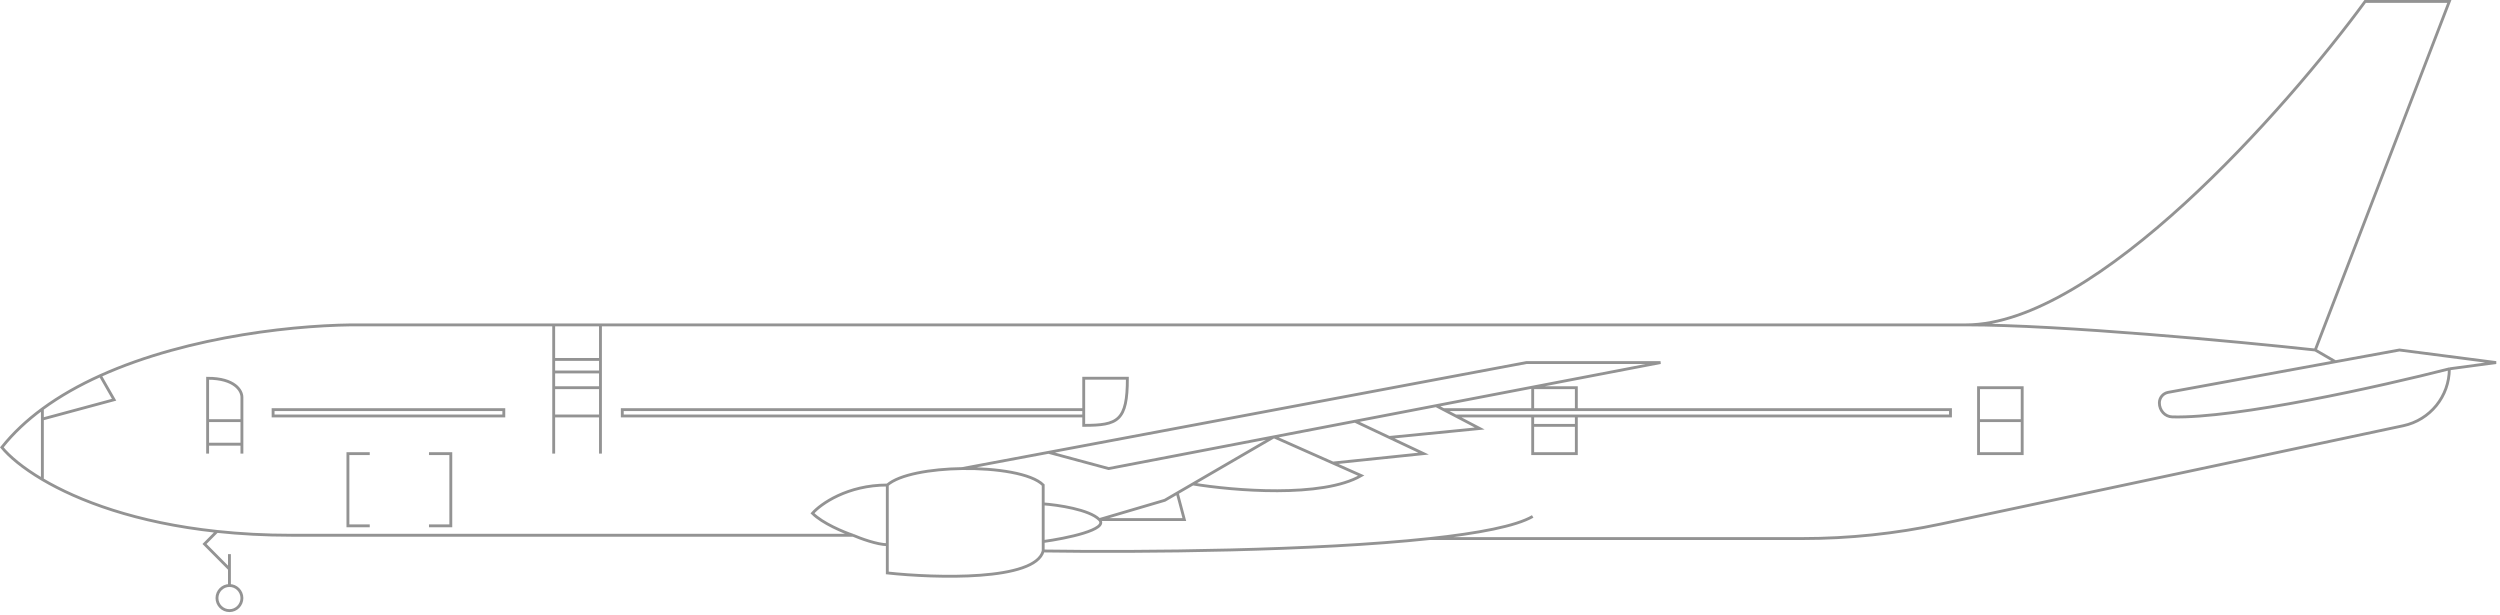 <svg width="435" height="107" viewBox="0 0 435 107" fill="none" xmlns="http://www.w3.org/2000/svg">
<path d="M148.423 93.137L50.773 93.137C46.093 93.137 41.757 92.895 37.753 92.466M148.423 93.137C149.689 93.683 152.655 94.776 154.391 94.776M148.423 93.137C146.796 92.59 143.107 91.06 141.371 89.312C142.818 87.673 147.447 84.394 154.391 84.394M154.391 94.776V99.693C162.851 100.604 180.12 101.114 181.516 95.869M154.391 94.776L154.391 84.394M181.516 95.869V94.229M181.516 95.869C198.599 96.124 228.887 95.859 248.786 93.709M154.391 84.394C156.467 82.564 161.897 81.61 167.411 81.531M181.516 87.673V84.394C179.535 82.4 173.422 81.445 167.411 81.531M181.516 87.673C184.048 87.855 189.545 88.656 191.281 90.405M181.516 87.673L181.516 94.229M191.281 90.405C193.017 92.153 185.494 93.683 181.516 94.229M191.281 90.405H206.072L204.843 85.787M191.281 90.405L202.673 87.049L204.843 85.787M402.856 60.9L426.183 0.25L411.536 0.25C397.793 19.009 364.664 56.528 342.096 56.528M402.856 60.9L406.364 62.939M402.856 60.9C389.474 59.442 358.588 56.528 342.096 56.528M342.096 56.528C322.8 56.528 193.723 56.528 104.481 56.528M167.411 81.531L182.444 78.707M221.661 76.008L192.908 81.531L182.444 78.707M221.661 76.008L207.556 84.21M221.661 76.008L231.931 80.57M221.661 76.008L235.766 73.298M204.843 85.787L207.556 84.21M266.688 89.858C263.781 91.549 257.215 92.798 248.786 93.709M248.786 93.709L313.645 93.709C321.74 93.709 329.813 92.86 337.731 91.177L418.167 74.078C422.841 73.084 426.183 68.957 426.183 64.178M426.183 64.178C414.24 67.227 389.121 72.83 377.988 72.542C376.686 72.508 375.731 71.403 375.731 70.101C375.731 69.202 376.373 68.431 377.257 68.269L406.364 62.939M426.183 64.178L434.321 63.085L417.503 60.9L406.364 62.939M207.556 84.21C214.502 85.364 230.086 86.689 236.851 82.755L231.931 80.57M231.931 80.57L247.701 78.93L241.733 76.114M235.766 73.298L241.733 76.114M235.766 73.298L249.871 70.588M241.733 76.114L257.466 74.559L253.285 72.374M249.871 70.588L288.931 63.085L265.603 63.085L182.444 78.707M249.871 70.588L251.195 71.281M7.373 71.149C4.691 73.122 2.303 75.343 0.321 77.838C1.576 79.377 3.902 81.38 7.373 83.428M7.373 71.149V72.92M7.373 71.149C10.409 68.916 13.822 67 17.449 65.362M7.373 83.428L7.373 72.92M7.373 83.428C13.632 87.12 23.613 90.954 37.753 92.466M7.373 72.92L19.851 69.553L17.449 65.362M17.449 65.362C33.076 58.303 52.681 56.402 63.251 56.528C73.16 56.528 84.324 56.528 96.343 56.528M64.336 78.93H60.538V91.497H64.336M74.643 78.93H78.441V91.497H74.643M96.343 56.528C99.015 56.528 101.729 56.528 104.481 56.528M96.343 56.528V62.539M96.343 78.93V72.374M96.343 72.374H104.481M96.343 72.374V67.456M104.481 72.374V78.93M104.481 72.374V67.456M104.481 56.528V62.539M104.481 67.456H96.343M104.481 67.456V64.724M96.343 67.456V64.724M96.343 64.724H104.481M96.343 64.724V62.539M104.481 64.724V62.539M96.343 62.539H104.481M36.126 78.93V77.291M36.126 77.291H42.093M36.126 77.291V73.193M42.093 77.291V78.93M42.093 77.291V73.193M42.093 73.193V69.095C42.093 68.003 40.9 65.817 36.126 65.817L36.126 73.193M42.093 73.193H36.126M253.285 72.374L251.195 71.281M253.285 72.374H266.688M251.195 71.281H266.688M266.688 72.374H274.283M266.688 72.374V74.013M274.283 72.374L339.383 72.374V71.281L274.283 71.281M274.283 72.374V74.013M274.283 71.281V67.456H266.688V71.281M274.283 71.281H266.688M266.688 74.013V78.93H274.283V74.013M266.688 74.013H274.283M344.266 73.193V67.456H351.861V73.193M344.266 73.193V78.93H351.861V73.193M344.266 73.193H351.861M37.753 92.466L35.583 94.652L39.923 99.023M39.923 99.023V96.415M39.923 99.023V101.879M39.923 101.879C38.725 101.879 37.753 102.866 37.753 104.064C37.753 105.263 38.725 106.25 39.923 106.25C41.122 106.25 42.093 105.263 42.093 104.064C42.093 102.866 41.122 101.879 39.923 101.879ZM47.518 71.281V72.374H87.663V71.281H47.518ZM108.278 71.281V72.374L188.568 72.374V71.281L108.278 71.281ZM188.568 65.817V74.013C194.536 74.013 196.163 73.248 196.163 65.817H188.568Z" stroke="#939393" stroke-width="0.5"/>
</svg>
